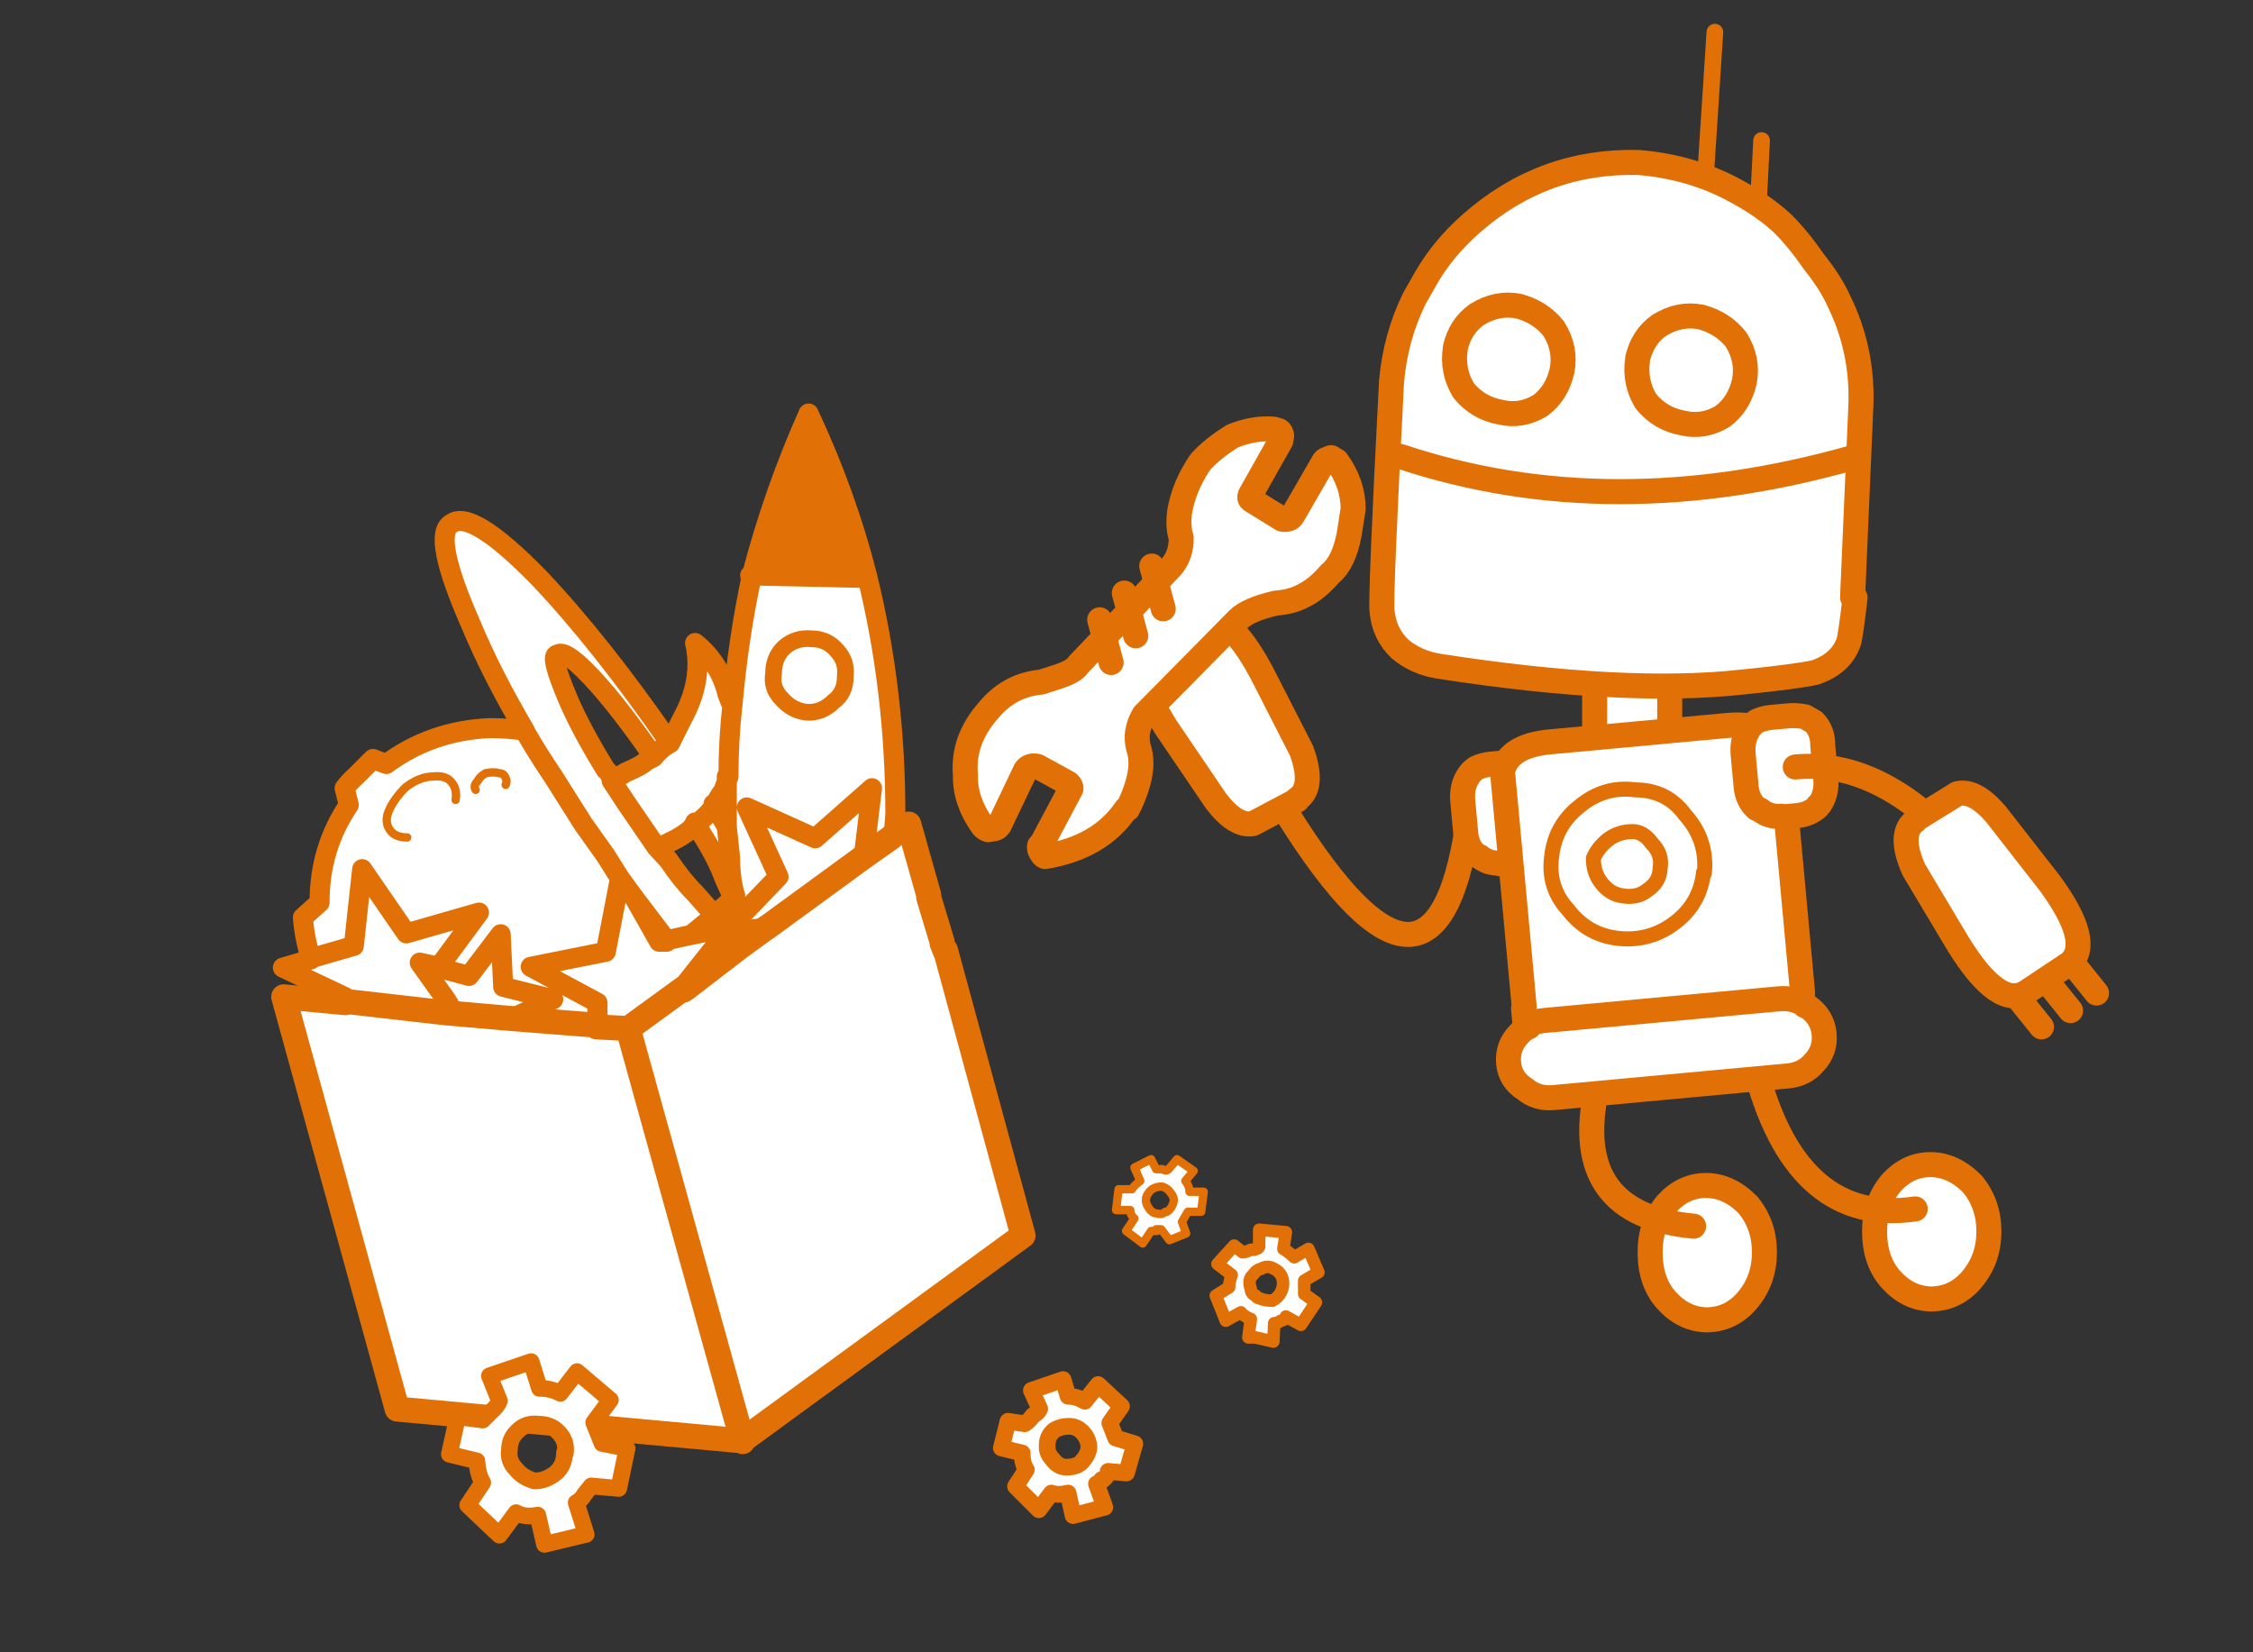 <svg xmlns="http://www.w3.org/2000/svg" width="270" height="198" xmlns:xlink="http://www.w3.org/1999/xlink" preserveAspectRatio="none" viewBox="0 0 270 198">
    <rect x="0" y="0" width="270" height="198" fill="#333333" stroke="none"/>
    <g transform="matrix(1 0 0 1 230.65 144.56)">
        <path id="a" fill="#FFF" d="M5.7-2.8Q3.7-5 .7-5-2-5-4-2.8-6-.4-6 3q0 3.3 2 5.7Q-2 11 .7 11t5-2.3q2-2.3 2-5.7 0-3.4-2-5.8z" />
        <path id="b" fill="none" stroke="#E17107" stroke-width="3" d="M7.7 3q0 3.3-2 5.7-2 2.4-5 2.4Q-2 11-4 8.8T-6 3q0-3.4 2-5.8Q-2-5 .7-5t5 2.3q2 2.4 2 5.7z" stroke-linejoin="round" stroke-linecap="round" />
    </g>
    <g transform="matrix(1 0 0 1 203.75 147.06)">
        <path id="a" fill="#FFF" d="M5.7-2.8Q3.7-5 .7-5-2-5-4-2.8-6-.4-6 3q0 3.3 2 5.7Q-2 11 .7 11t5-2.3q2-2.3 2-5.7 0-3.4-2-5.8z" />
        <path id="b" fill="none" stroke="#E17107" stroke-width="3" d="M7.7 3q0 3.3-2 5.7-2 2.4-5 2.4Q-2 11-4 8.8T-6 3q0-3.4 2-5.8Q-2-5 .7-5t5 2.3q2 2.4 2 5.7z" stroke-linejoin="round" stroke-linecap="round" />
    </g>
    <g transform="matrix(.986 -.165 .165 .987 196.35 138.91)">
        <path id="c" fill="none" stroke="#E17107" stroke-width="3" d="M5.2 9Q-9.2 5.2-3.6-9" stroke-linejoin="round" stroke-linecap="round" />
    </g>
    <g transform="matrix(.986 -.165 .165 .986 165.45 103)">
        <path id="d" fill="none" stroke="#E17107" stroke-width="3" d="M-11-9.4q13.3 33.8 22 7" stroke-linejoin="round" stroke-linecap="round" />
    </g>
    <g transform="matrix(.995 -.092 .092 .996 180.25 97.45)">
        <path id="e" fill="#FFF" d="M-3.8-5q-1 1.2-1 3V2q0 1.6 1 2.7l.4.2q1 1 2.5 1h2q1.4 0 2.5-1 0-.2.3-.3 1-1.2 1-3V-2Q5-3.8 4-5l-1-.7Q2-6 1-6h-2q-1 0-1.8.3-.6.3-1 .8z" />
        <path id="f" fill="none" stroke="#E17107" stroke-width="3" d="M-1 6h2q1.4 0 2.5-.8 0-.2.3-.3 1-1.2 1-3V-2Q5-3.8 4-5l-1-.7Q2-6 1-6h-2q-1 0-1.8.3-.6.3-1 .8-1 1.2-1 3V2q0 1.6 1 2.7l.4.2q1 1 2.5 1z" stroke-linejoin="round" stroke-linecap="round" />
    </g>
    <g transform="matrix(1 0 0 1 195.6 83.197)">
        <path id="g" fill="#FFF" d="M4.5 5.4V-5.4h-9V5.4h9z" />
        <path id="h" fill="none" stroke="#E17107" stroke-width="3" d="M4.5-5.4V5.4m-9 0V-5.4" stroke-linejoin="round" stroke-linecap="round" />
    </g>
    <g transform="matrix(.995 -.092 .092 .996 198 106.352)">
        <path id="i" fill="#FFF" d="M16.7-13.7q0-5-6-5h-21.4q-5 0-5.8 3.3-.2.8-.2 1.7v28.3q0 .5.2.8 1 3.2 5.8 3.2h21.4q5.2 0 6-3.6v-28.7z" />
        <path id="j" fill="none" stroke="#E17107" stroke-width="3" d="M-16.6 12.8v-26.5-1.8q1-3 6-3h21.4q6 0 6 4.8V14q0 .6-.2 1-.7 3.6-6 3.6h-21.4q-4.8 0-5.7-3.2v-.8q-.2-.4-.2-1V13v1.8" stroke-linejoin="round" stroke-linecap="round" />
    </g>
    <g transform="matrix(.999 .031 -.031 1 207.55 18.733)">
        <path id="k" fill="none" stroke="#E17107" stroke-width="2" d="M3.5-2L3.3 8.2m-5.8-23l-1 29.5" stroke-linejoin="round" stroke-linecap="round" />
    </g>
    <g transform="matrix(.999 .052 -.052 .999 194.75 50.74)">
        <path id="l" fill="#FFF" d="M21.5-20.5q-2-2.6-4-4.4-2.4-2-5.8-3.6-5.4-2.6-11.8-2.8-11.4.3-19.6 8.3-3.3 3.2-5.2 7l-1.2 2.4q-2 4.7-2.2 10 0 26.2.3 27.6.4 2.7 2.4 4.4 2 1.5 4.7 1.8 22.5 2.3 36.5 0 6.5-1 8.6-1.6 3-1.2 3.8-3.8.2-.7.5-5.4l-.2-23Q28-10.3 24.8-16q-1-2-3.2-4.5z" />
        <path id="m" fill="none" stroke="#E17107" stroke-width="3" d="M28.3 19.4l-.2-23Q28-10.3 24.8-16q-1-2-3.2-4.5-2-2.6-4-4.4-2.4-2-5.8-3.6-5.4-2.6-11.8-2.8-11.4.3-19.6 8.3-3.3 3.2-5.2 7l-1.2 2.4q-2 4.7-2.2 10 0 26.2.3 27.6.4 2.7 2.4 4.4 2 1.5 4.7 1.8 22.5 2.3 36.5 0 6.5-1 8.6-1.6 3-1.2 3.8-3.8.2-.7.5-5.4z" stroke-linejoin="round" stroke-linecap="round" />
    </g>
    <g transform="matrix(.986 -.165 .165 .987 220.1 137.008)">
        <path id="n" fill="none" stroke="#E17107" stroke-width="3" d="M8 9.3Q-6 9-8-9.3" stroke-linejoin="round" stroke-linecap="round" />
    </g>
    <g transform="matrix(.995 -.092 .092 .996 199.7 125.656)">
        <path id="o" fill="#FFF" d="M17-3.6q-1-1-2.8-1H-14q-1 0-2 .3v.2q-.7 0-1.3.8Q-19-2-19 0q0 2 1.5 3.3 1.3 1.3 3.3 1.3H14q2 0 3.3-1.3Q19 2 19 0q0-2-1.5-3.3l-.4-.4z" />
        <path id="p" fill="none" stroke="#E17107" stroke-width="3" d="M17-3.6l.4.2Q19-2 19 0t-1.5 3.3q-1.3 1.3-3.3 1.3H-14q-2 0-3.3-1.3Q-19 2-19 0q0-2 1.5-3.3.6-.6 1.3-.8v-.3q1-.3 2-.3H14q1.7 0 3 1z" stroke-linejoin="round" stroke-linecap="round" />
    </g>
    <g transform="matrix(1 0 0 1 194.95 103.65)">
        <path id="q" fill="none" stroke="#E17107" stroke-width="1.8" d="M4 .3Q4 2 2.5 3q-1.2 1-3 .7Q-2 3.5-3 2.2-4 1-4-.8-3.5-2-2.3-3q1.3-1 3-1Q2-4 3-2.6q1.3 1.3 1 3zm5.2.6q-.4 3.7-3.4 6T-1 8.8q-3.7-.4-6-3.4Q-9.5 2.7-9-1q.4-3.7 3.3-6 3-2.5 6.7-2Q4.8-9 7-6 9.7-3 9.3 1z" stroke-linejoin="round" stroke-linecap="round" />
    </g>
    <g transform="matrix(.995 -.092 .092 .996 213.85 91.848)">
        <path id="e" fill="#FFF" d="M-3.8-5q-1 1.2-1 3V2q0 1.6 1 2.7l.4.2q1 1 2.5 1h2q1.4 0 2.5-1 0-.2.3-.3 1-1.2 1-3V-2Q5-3.8 4-5l-1-.7Q2-6 1-6h-2q-1 0-1.8.3-.6.3-1 .8z" />
        <path id="f" fill="none" stroke="#E17107" stroke-width="3" d="M-1 6h2q1.4 0 2.5-.8 0-.2.3-.3 1-1.2 1-3V-2Q5-3.8 4-5l-1-.7Q2-6 1-6h-2q-1 0-1.8.3-.6.3-1 .8-1 1.2-1 3V2q0 1.6 1 2.7l.4.2q1 1 2.5 1z" stroke-linejoin="round" stroke-linecap="round" />
    </g>
    <g transform="scale(.999 .999) rotate(150.182 61.99 62.93)">
        <path id="r" fill="#FFF" d="M5.7-7.4q-.5-4-2.5-4.7l-6-.3q-2.7.2-3.4 5L-6.7 3Q-7 12.3-3 12.3h6.3q3.6-.6 3.2-9.3L5.7-7.3z" />
        <path id="s" fill="none" stroke="#E17107" stroke-width="3" d="M-2.8-12.3l6 .2q2 .7 2.5 4.6L6.5 3q.4 8.8-3.3 9.3H-3q-4 0-3.7-9.3l.5-10.4q.8-4.7 3.4-4.8z" stroke-linejoin="round" stroke-linecap="round" />
    </g>
    <g transform="scale(.998 .999) rotate(-38.836 293.46 -284.773)">
        <path id="t" fill="none" stroke="#E17107" stroke-width="3" d="M0-2.6v5.3" stroke-linejoin="round" stroke-linecap="round" />
    </g>
    <g transform="matrix(.986 -.165 .165 .986 224.6 95.7)"> 
        <path id="u" fill="none" stroke="#E17107" stroke-width="3" d="M-8.7-5.3q9.6.7 17 11.5" stroke-linejoin="round" stroke-linecap="round" />
    </g>
    <g transform="matrix(.778 -.626 .626 .778 246.448 119.004)">
        <path id="t" fill="none" stroke="#E17107" stroke-width="3" d="M0-2.6v5.3" stroke-linejoin="round" stroke-linecap="round" />
    </g>
    <g transform="scale(.998 .999) rotate(-38.836 291.012 -296.18)">
        <path id="t" fill="none" stroke="#E17107" stroke-width="3" d="M0-2.6v5.3" stroke-linejoin="round" stroke-linecap="round" />
    </g>
    <g transform="matrix(.831 -.553 .553 .832 238.598 106.952)">
        <path id="r" fill="#FFF" d="M5.7-7.4q-.5-4-2.5-4.7l-6-.3q-2.7.2-3.4 5L-6.7 3Q-7 12.3-3 12.3h6.3q3.6-.6 3.2-9.3L5.7-7.3z" />
        <path id="s" fill="none" stroke="#E17107" stroke-width="3" d="M-2.8-12.3l6 .2q2 .7 2.5 4.6L6.5 3q.4 8.8-3.3 9.3H-3q-4 0-3.7-9.3l.5-10.4q.8-4.7 3.4-4.8z" stroke-linejoin="round" stroke-linecap="round" />
    </g>
    <g transform="matrix(1 0 0 1 78.3 112.053)">
        <path fill="#FFF" d="M1.3.7V.3l-3.8-5L.8 1h.6M-36.5 8V8l-.8-.3.4.6h.4m11.6 0l.3.4-.3-.4m13-.3l-6-1.5-.5-6.3-3.8 5-3.7-1-2.3-.5 3.3 4.5.3.4-.5.8 8 .7 5-2.3m9 3.5l-3.8-.3-10.2-1-8-.8-11.4-1h-.4l-7.5-.8 13.7 49.4 41.3 3.8L-3 11.2M-21-2.6L-29.6 0-35-7.8l-1 9.2-5.2 1.5-3.4 1 7.4 3.5.8.3V8L-25 9.3l.5-.8-.3-.4-3.2-4.5 2.3.5 4.8-6.5m-11.2-18l-1.4-.4-2.3 2-1.2 1.4.6 2q-3.6 5.2-3.8 11.6v.2L-42-2q.2 2.6 1 5l5.2-1.5 1-9.2 5.3 7.7 8.8-2.5-4.7 6.5 3.6 1 3.7-5L-18 6l6 1.5-5 2.2 10.2.8.3-2.7-8-4.3L-5.8 2-4-7Q-5-8-5.8-9.2l-2.7-4-3.7-5.6q-2-2.8-3.7-5.6-2-.4-4.2-.3-7 .2-12.2 4.3m11 3q-.4-.5 0-1 .4-.6 1.3-1 1-.2 1.6 0 .6 0 .8.6.2.3 0 .8.2-.5 0-.8-.2-.4-.8-.6-.8-.2-1.5 0-.8.4-1 1-.6.5-.3 1m-2.8-1q.6.8.4 2 .3-1.2-.4-2-.8-1-2.4-.8-1.6.2-3.2 1.4-1.4 1.4-2 3-.5 1.3.2 2.3.6.8 2 .8-1.4 0-2-.8-.8-1-.2-2.4.6-1.4 2-2.8Q-28-19-26.4-19q1.6-.2 2.3.8M33.3-4.6l-.3-.2v.3h.3M28.6-12l-3.4 2.4L13.7-1l-3.2 2.4-6.7 4.8-.3.2-6.5 4.8 13.7 49.4L44.4 36 35 1.8l-.5-1L33-4.5v-.3l-2.4-8.6-2 1.6m-15 11l-3.3.3.2 2L13.7-1M9-.2h-.3l.5-.6-4.7 1-3 .6h-.3L.8 1l-3.2-5.4L-4-6.8-5.8 2l-9 1.8 8 4.3V11l3.7.4 6.5-4.8.4-.6 5-6M10-2l-.8 1-.5.8H9l1.3-.3 3.3-.4 11.6-8.4 1-8.3-6.8 6-8.2-3.7L15-7l-5 5.2M9-12.8L7-16q-.8 1.5-2 2.3l.8 1.2q1.7 2.8 3 5.6l.8 2.2.2-.2q-.6-2-.6-4.5Q9-11 8.8-13M0-21.3q1-1.2 2-1.8Q-6.3-35-13.8-43q-8-8.2-10.5-6.5-2.4 1.4 2.2 12 2.3 6 6.3 13l3.6 5.6 3.6 5.5 2.7 4L-4-6.8l1.5 2.2q2 2.6 4 4.8v.4l3-.5 2.8-2.5L5-5Q3.4-6.7 1.7-9L.4-10.5Q-1.4-13-3.3-16q-1-1.3-1.7-2.7l-.7-1q-3-4.6-4.5-8.4-2.4-5.4-1.3-5.5 1-.8 5 3.7 3 3.3 6.5 8.5M11.6-43Q10-35.7 9.3-28q-.4 4.3-.5 8.7v6.1q0 2 .4 3.8 0 2.3.6 4.5v.6q0 1 .3 2l4.8-5-3.7-8.3 8.4 3.8 6.8-6.3-1 8.4 3.4-2.4v-2.6q0-14.8-3.2-28.6H11.6M22-34q1.2 1.3 1 3 0 2-1.4 3-1.4 1.4-3.2 1.3-1.8-.2-3-1.6-1.3-1.3-1-3 0-2 1.3-3.2 1.4-1.2 3.3-1 1.8 0 3 1.4m1 3q.2-1.7-1-3-1.3-1.5-3-1.5-2-.2-3.3 1-1.3 1.3-1.4 3-.2 2 1 3.2 1.3 1.4 3 1.6 2 0 3.3-1.2 1.3-1 1.5-3M5.3-35q1 4.4-1.5 9L2-23q-1 .5-2 1.7l-.8.4q-.6.6-2.5 1.4l-1.7 1 1.7 2.6 3.7 5.4q1-.3 1.7-.7 1.3-.6 2.4-1.5.3-.5.7-.7 1.2-.8 2.2-2.2.3-.8 1-1.7l.6-1.7q0-4.5.4-8.8 0-.5-.3-1Q8-32.6 5-35z" />
        <path fill="#E17107" d="M35 1.8V1l-.5-.3.4 1M11.5-43h13.8q-2.5-9.8-7-19.4Q14.2-53 11.6-43M10.3-.6L9-.3 4 5.7v.5l6.7-4.8q0-1-.3-2m-.4-4h-.2l-2.3 2L4.5 0l4.7-1 1-1-.4-2v-.7z" />
        <path id="w" fill="none" stroke="#E17107" stroke-width="2" d="M23-31q0 2-1.4 3-1.4 1.4-3.2 1.3-1.8-.2-3-1.6-1.3-1.3-1-3 0-2 1.3-3.2 1.4-1.2 3.3-1 1.8 0 3 1.4 1.2 1.3 1 3zM33-4.6h.3l-.2.2M34.7.8l.3.3V2" stroke-linejoin="round" stroke-linecap="round" />
        <path id="x" fill="none" stroke="#E17107" d="M-21.3-17.4q-.3-.5.2-1 .3-.6 1-1 1-.2 1.6 0 .6 0 .8.6.2.3 0 .8m-11.8 6.3q-1.4 0-2-.8-.8-1-.2-2.4.6-1.4 2-2.8Q-28-19-26.4-19q1.6-.2 2.3.8.6.8.4 2" stroke-linejoin="round" stroke-linecap="round" />
        <path id="y" fill="none" stroke="#E17107" stroke-width="3" d="M28.6-11.8l2-1.5L33-4.8M34.6.8L33-4.5m2 6.3L44.3 36 10.6 60.6l-41.3-3.8-13.6-49.4 7.4.7m50.5-9l11.5-8.4 3.4-2.4M33-4.5v-.2M-6.8 11l3.8.2 6.6-4.8M-17 10l10.2.8M-36.4 8L-25 9.3l8 .7m-19.8-2h.4M35 2l-.4-1m-31 5.6l.3-.2 6.5-5L13.7-1M-3 11.3l13.7 49.4" stroke-linejoin="round" stroke-linecap="round" />
        <path id="z" fill="none" stroke="#E17107" stroke-width="2.4" d="M9.3-27.8l-.4-1Q8-32.6 5-35q1 4.4-1.5 9L2-23q-1 .5-2 1.7l-.8.4q-.6.6-2.5 1.4l-1.7 1 1.7 2.6 3.7 5.4q1-.3 1.7-.7 1.3-.6 2.4-1.5.3-.5.7-.7 1.2-.8 2.2-2.2.3-.8 1-1.7l.6-1.7q0-4.5.5-8.8.7-7.8 2.3-15.3 2.6-10 6.8-19.4 4.5 9.6 7 19.4 3.4 13.8 3.4 28.6l-.2 2.6m-65.4 20l-.4-.7-7.4-3.5 3.4-1q-.8-2.4-1-5l2-1.8V-4q0-6.4 3.5-11.6l-.5-2q.6-.8 1.4-1.5l2-2 1.6.6q5.4-4 12.4-4.3 2 0 4.2.3-4-6.8-6.5-12.8-4.7-10.7-2.3-12 2.4-1.8 10.5 6.5Q-6.3-35 2-23m5.2 7.3L8.8-13V-14v-5m.8 14.6l-1-2.2q-1-2.7-2.8-5.5L5-13.5m-4.6 3L1.8-9Q3.4-6.6 5-5l2.3 2.6 2.3-2 .2-.3q-.6-2-.6-4.5Q9-11 8.8-13M7.3-2.3L4.5 0l4.7-1 1-.8q-.3-1-.4-2.3v-.7M9.2-1l-.5.8H9l1.3-.3 3.4-.4m11.5-8.4l1-8.3-6.8 6-8.2-3.7L15-7l-5 5.2m15.4-41l-13.8-.3M0-21.4q-3.6-5.2-6.5-8.5-4-4.5-5-3.7-1 0 1.3 5.4 1.6 3.7 4.5 8.4.4.3.7 1M-25 9l.5-.7-.3-.5-3.2-4.5 2.3.5 4.8-6.5-8.7 2.5-5.3-7.7-1 9.2-5.2 1.5m25.6-27.4q1.6 2.8 3.5 5.6l3.6 5.7 2.7 3.8L-4-6.8l1.6 2.2 3.8 5m3-.4L1.7.6M-4-6.8L-5.7 2l-9 1.8 8 4.3V11M3.5 6.4l.3-.5 5-6.3M-17 10l5-2.3-6-1.5-.3-6.3-3.8 5-3.7-1m1 4l.3.4m-12.8-1l.8.4V8M1.4.4v.4h.2m-.3 0H.7l-3-5.3M3.8 6V6m6.5-5q0-.8-.3-1.7" stroke-linejoin="round" stroke-linecap="round" />
    </g>
    <g transform="matrix(.986 -.165 .165 .986 138.9 77.045)">
        <path id="A" fill="#FFF" d="M17.8-23q-2.3-.6-5 0-2.5 1-4.3 2.4Q6-18 5-15q-.5 1.7-.3 3-.3 2-1.7 3.2L-10 1q-.6.7-2.7 1l-2 .3q-3.8-.3-6.8 2.3-3.7 3-4 7.2-.6 3 1 6.3.2.4.6.6h.8q.3 0 .6-.3l4.2-6q.6-.6 1.5-.2l3.3 2.6q.3.4.2.7l-4.6 6q-.3 0-.3.4t.2.7q0 .2.3.4Q-11 23-7.2 19q1-1.4 1.8-3.3 1-2.2.7-4-.2-2 1.3-3.8l13-9.4q1.4-1 4.8-1.2 2 .2 3.6-.4 1.6-.5 3.4-2 1.8-1 3-4.2l1-3q.5-3-1-6l-.5-.4q0-.2-.5 0-.4 0-.6.3l-4.7 5.7q-.4.5-1.3.2L13.8-15q-.4-.3 0-.8l4.6-5.7.2-.6q0-.4-.2-.6l-.6-.3z" />
        <path id="B" fill="none" stroke="#E17107" stroke-width="3" d="M-7 19q1-1.3 1.8-3 1-2.2.7-4-.2-2 1.3-3.8l13-9.4q1.4-1 4.8-1.2 2 .2 3.6-.4 1.6-.5 3.4-2 1.8-1 3-4.2l1-3q.5-3-1-6l-.5-.4q0-.2-.5 0-.4 0-.6.3l-4.7 5.7q-.4.5-1.3.2L13.8-15q-.4-.3 0-.8l4.6-5.7.2-.6q0-.4-.2-.6l-.6-.3q-2.3-.6-5 0-2.5 1-4.3 2.4Q6-18 5-15q-.5 1.7-.3 3-.3 2-1.7 3.2L-10 1q-.6.7-2.7 1l-2 .3q-3.8-.3-6.8 2.3-3.7 3-4 7.2-.6 3 1 6.3.2.4.6.6h.8q.3 0 .6-.3l4.2-6q.6-.6 1.5-.2l3.3 2.6q.3.4.2.7l-4.6 6q-.3 0-.3.4t.2.7q0 .2.3.4Q-11 23-7.2 19z" stroke-linejoin="round" stroke-linecap="round" />
    </g>
    <g transform="scale(1 1) rotate(-15 357.84 -464.677)">
        <path id="t" fill="none" stroke="#E17107" stroke-width="3" d="M0-2.6v5.3" stroke-linejoin="round" stroke-linecap="round" />
    </g>
    <g transform="matrix(.966 -.259 .259 .966 138.7 70.344)">
        <path id="t" fill="none" stroke="#E17107" stroke-width="3" d="M0-2.6v5.3" stroke-linejoin="round" stroke-linecap="round" />
    </g>
    <g transform="scale(1 1) rotate(-15 347.16 -477.48)">
        <path id="t" fill="none" stroke="#E17107" stroke-width="3" d="M0-2.6v5.3" stroke-linejoin="round" stroke-linecap="round" />
    </g>
    <g transform="matrix(1 0 0 1 193.8 56.09)">
        <path id="C" fill="none" stroke="#E17107" stroke-width="3" d="M-26-1.4Q-.8 7 28.4-1.3" stroke-linejoin="round" stroke-linecap="round" />
    </g>
    <g transform="matrix(1 0 0 1 202.65 44.488)">
        <path id="D" fill="none" stroke="#E17107" stroke-width="3" d="M-6.4-1.4q-.4 2.7 1 5Q-3.7 5.7-1 6.2q2.5.6 4.8-.8 2-1.5 2.6-4.2.5-2.6-1-5-1.6-2-4.2-2.7-2.6-.5-5 1-2 1.4-2.6 4z" stroke-linejoin="round" stroke-linecap="round" />
    </g>
    <g transform="matrix(1 0 0 1 180.8 43.188)">
        <path id="D" fill="none" stroke="#E17107" stroke-width="3" d="M-6.4-1.4q-.4 2.7 1 5Q-3.7 5.7-1 6.2q2.5.6 4.8-.8 2-1.5 2.6-4.2.5-2.6-1-5-1.6-2-4.2-2.7-2.6-.5-5 1-2 1.4-2.6 4z" stroke-linejoin="round" stroke-linecap="round" />
    </g>
    <g transform="matrix(1 0 0 1 64.45 174.066)">
        <path id="E" fill="#FFF" d="M7.6-1.3q-.3-1.4-1-2.4l2-2.7-3.8-3.4-2 2.6Q1.6-7.8 0-7.8L-.7-11l-5 1.8 1.3 3q-.3.5-1 1-.6.8-1.2 1.3l-2.8-.3-1 4.5 3.3 1q0 1.6.5 2.5l-1.6 2.7 3.7 3.5 2-2.8q1 .6 2.6.3L.8 11l5-1.2-1.3-4q.7 0 1-.7.6-.5.8-1l3.4.3 1-4.8-3-.8M0-3.3q1.5 0 2.4 1 1 1 .8 2.4 0 1.5-1 2.4-1.2 1-2.6 1Q-1.8 3-2.6 2q-1-1-.8-2.3 0-1.4 1-2.3 1-1 2.5-.8z" />
        <path id="F" fill="none" stroke="#E17107" stroke-width="2" d="M5.6 5q-.4.7-1 1l1.2 3.8-5 1.2L0 7.5q-1.6.3-2.6-.3l-2 2.7-3.8-3.6 1.8-2.7q-.6-1-.7-2.6l-3.3-.8 1-4.5 3 .4 1-1q.8-.7 1-1.3l-1.2-3 5-1.7 1 3.2q1.4 0 2.5.6l2-2.6 4 3.4-2 2.7 1 2.5 3 .6-1 4.8L6.4 4l-.8 1zM3.2 0q0 1.5-1 2.4-1.2 1-2.6 1Q-1.8 3-2.6 2q-1-1-.8-2.3 0-1.4 1-2.3 1-1 2.5-.8 1.5 0 2.4 1 1 1 .8 2.5z" stroke-linejoin="round" stroke-linecap="round" />
    </g>
    <g transform="matrix(1 0 0 1 128 173.316)">
        <path id="G" fill="#FFF" d="M8-.4L5.6-1 5-3l1.4-1.8-2.8-2.6-1.6 2Q1-6 0-6l-.7-2.3L-4.4-7l1 2.2-.8 1-1 .8-2-.2L-8 .2l2.5.6q0 1.3.5 2l-1.3 2 2.8 2.7 1.5-2q.8.4 2 .2l.6 2.6 3.7-1-1-2.8q.6-.3.8-.6.6-.5.7-1l2.5.2L8-.4m-8-2q1 0 1.7.7.7.8.7 1.8t-1 2q-.6.5-1.7.5-1 0-1.7-1-.7-.7-.6-1.7 0-1 .8-1.7.8-.5 1.8-.5z" />
        <path id="H" fill="none" stroke="#E17107" stroke-width="2" d="M4 4q0 .3-.6.5l1 2.8-3.8 1L0 5.6q-1.2.3-2 0l-1.5 2-2.8-2.8 1.3-2q-.5-.7-.5-2L-8 .2l.8-3.2 2 .3q.5-.3 1-1 .6-.3.8-.8l-1-2.2 3.8-1.3L0-6q1 0 2 .6l1.6-2 2.8 2.6-1.4 2L5.7-1 8-.3 7 3.2 4.8 3q0 .5-.6 1zM2.5 0q0 1-1 2-.6.5-1.7.5-1 0-1.7-1-.7-.7-.6-1.7 0-1 .8-1.7.8-.5 1.8-.5t1.7.8q.7.8.7 1.8z" stroke-linejoin="round" stroke-linecap="round" />
    </g>
    <g transform="matrix(1 0 0 1 151.9 154.062)">
        <path id="I" fill="#FFF" d="M-1.4-1.7v-2.8l-.5.2q-.4.3-.8.3l-1.5-.8-1.6 2L-4.2-1q-.4 1-.3 1.6l-1.6 1 1.2 3 1.8-1q.4.5 1.3.7l-.3 2 .8.3v-5l-.5-1Q-2.3-.3-2-1l.6-.7m6 1l1.6-1L5-4.3l-1.8 1Q2.8-4 2-4.4l.2-2-3.2-.3v2q0 .2-.4.3v2.7Q-1-2-.8-2 0-2.5.8-2q.8.4 1 1.2Q2 0 1.6.8q-.3.6-1 1-1 0-1.6-.3-.3 0-.4-.3v5l2.2.5.2-2.5.8-.2q.4 0 .7-.4l1.8 1L5.8 2 4.4 1V-.6z" />
        <path id="J" fill="none" stroke="#E17107" stroke-width="1.5" d="M-1.4-4.4q.3 0 .4-.3v-2l3.2.3-.3 2q.7.4 1.3 1l1.7-1 1.2 2.8-1.7 1V1l1.4 1L4 4.7l-1.8-1q0 .4-.6.5-.4.3-.8.3L.7 6.7l-2.2-.5h-.8L-2 4q-.8-.3-1.2-.8l-1.8 1-1.2-3 1.6-1q0-.6.3-1.5L-6-2.6-4-4.8-3-4q.4 0 1-.3h.4zm0 2.7Q-1-2-.8-2 0-2.5.8-2q.8.4 1 1.2Q2 0 1.6.8q-.3.6-1 1-1 0-1.6-.3-.3 0-.4-.3Q-2 1-2 .4-2.3-.4-2-1l.6-.7z" stroke-linejoin="round" stroke-linecap="round" />
    </g>
    <g transform="matrix(1 0 0 1 138.95 144.01)">
        <path id="K" fill="#FFF" d="M2-5L1-3.6H.4L-.5-4-1-5l-2 1 .5 1.5-1 1h-1.4L-5 1h1.7q0 .6.6 1l-1 1.5L-2 5l1-1.6h.7q.3.2.6 0l1 1.4 2-1-.6-1.3.7-1L5 1.2 5.2-1H3.5q0-.8-.4-1.4l1-1.2L2-5M.2-1.7q.6 0 1 .6.4.5.3 1-.2.8-.8 1.2-.5.4-1 .2-.8 0-1-.7-.5-.5-.4-1.2.2-.6.7-1 .7-.4 1.3-.3z" />
        <path id="L" fill="none" stroke="#E17107" d="M-.3 3.5H-1L-2 5l-2-1.5L-3 2q-.5-.4-.5-1h-1.7l.3-2.5h1.6q.3-.5 1-1l-.7-1.6 2-1 .6 1.2h.8q.4.3.7 0l1-1.2 2 1.4-1 1.2q.5.6.5 1.3h1.7L5 1.2H3.4l-.7 1.2.5 1.4-2 .8-1-1.3h-.6zm1-2.3q-.4.4-1 .2-.6 0-1-.7-.4-.5-.3-1.2.2-.6.7-1 .7-.4 1.3-.3.6.2 1 .8.4.5.3 1-.2.8-.8 1.2z" stroke-linejoin="round" stroke-linecap="round" />
    </g>
</svg>